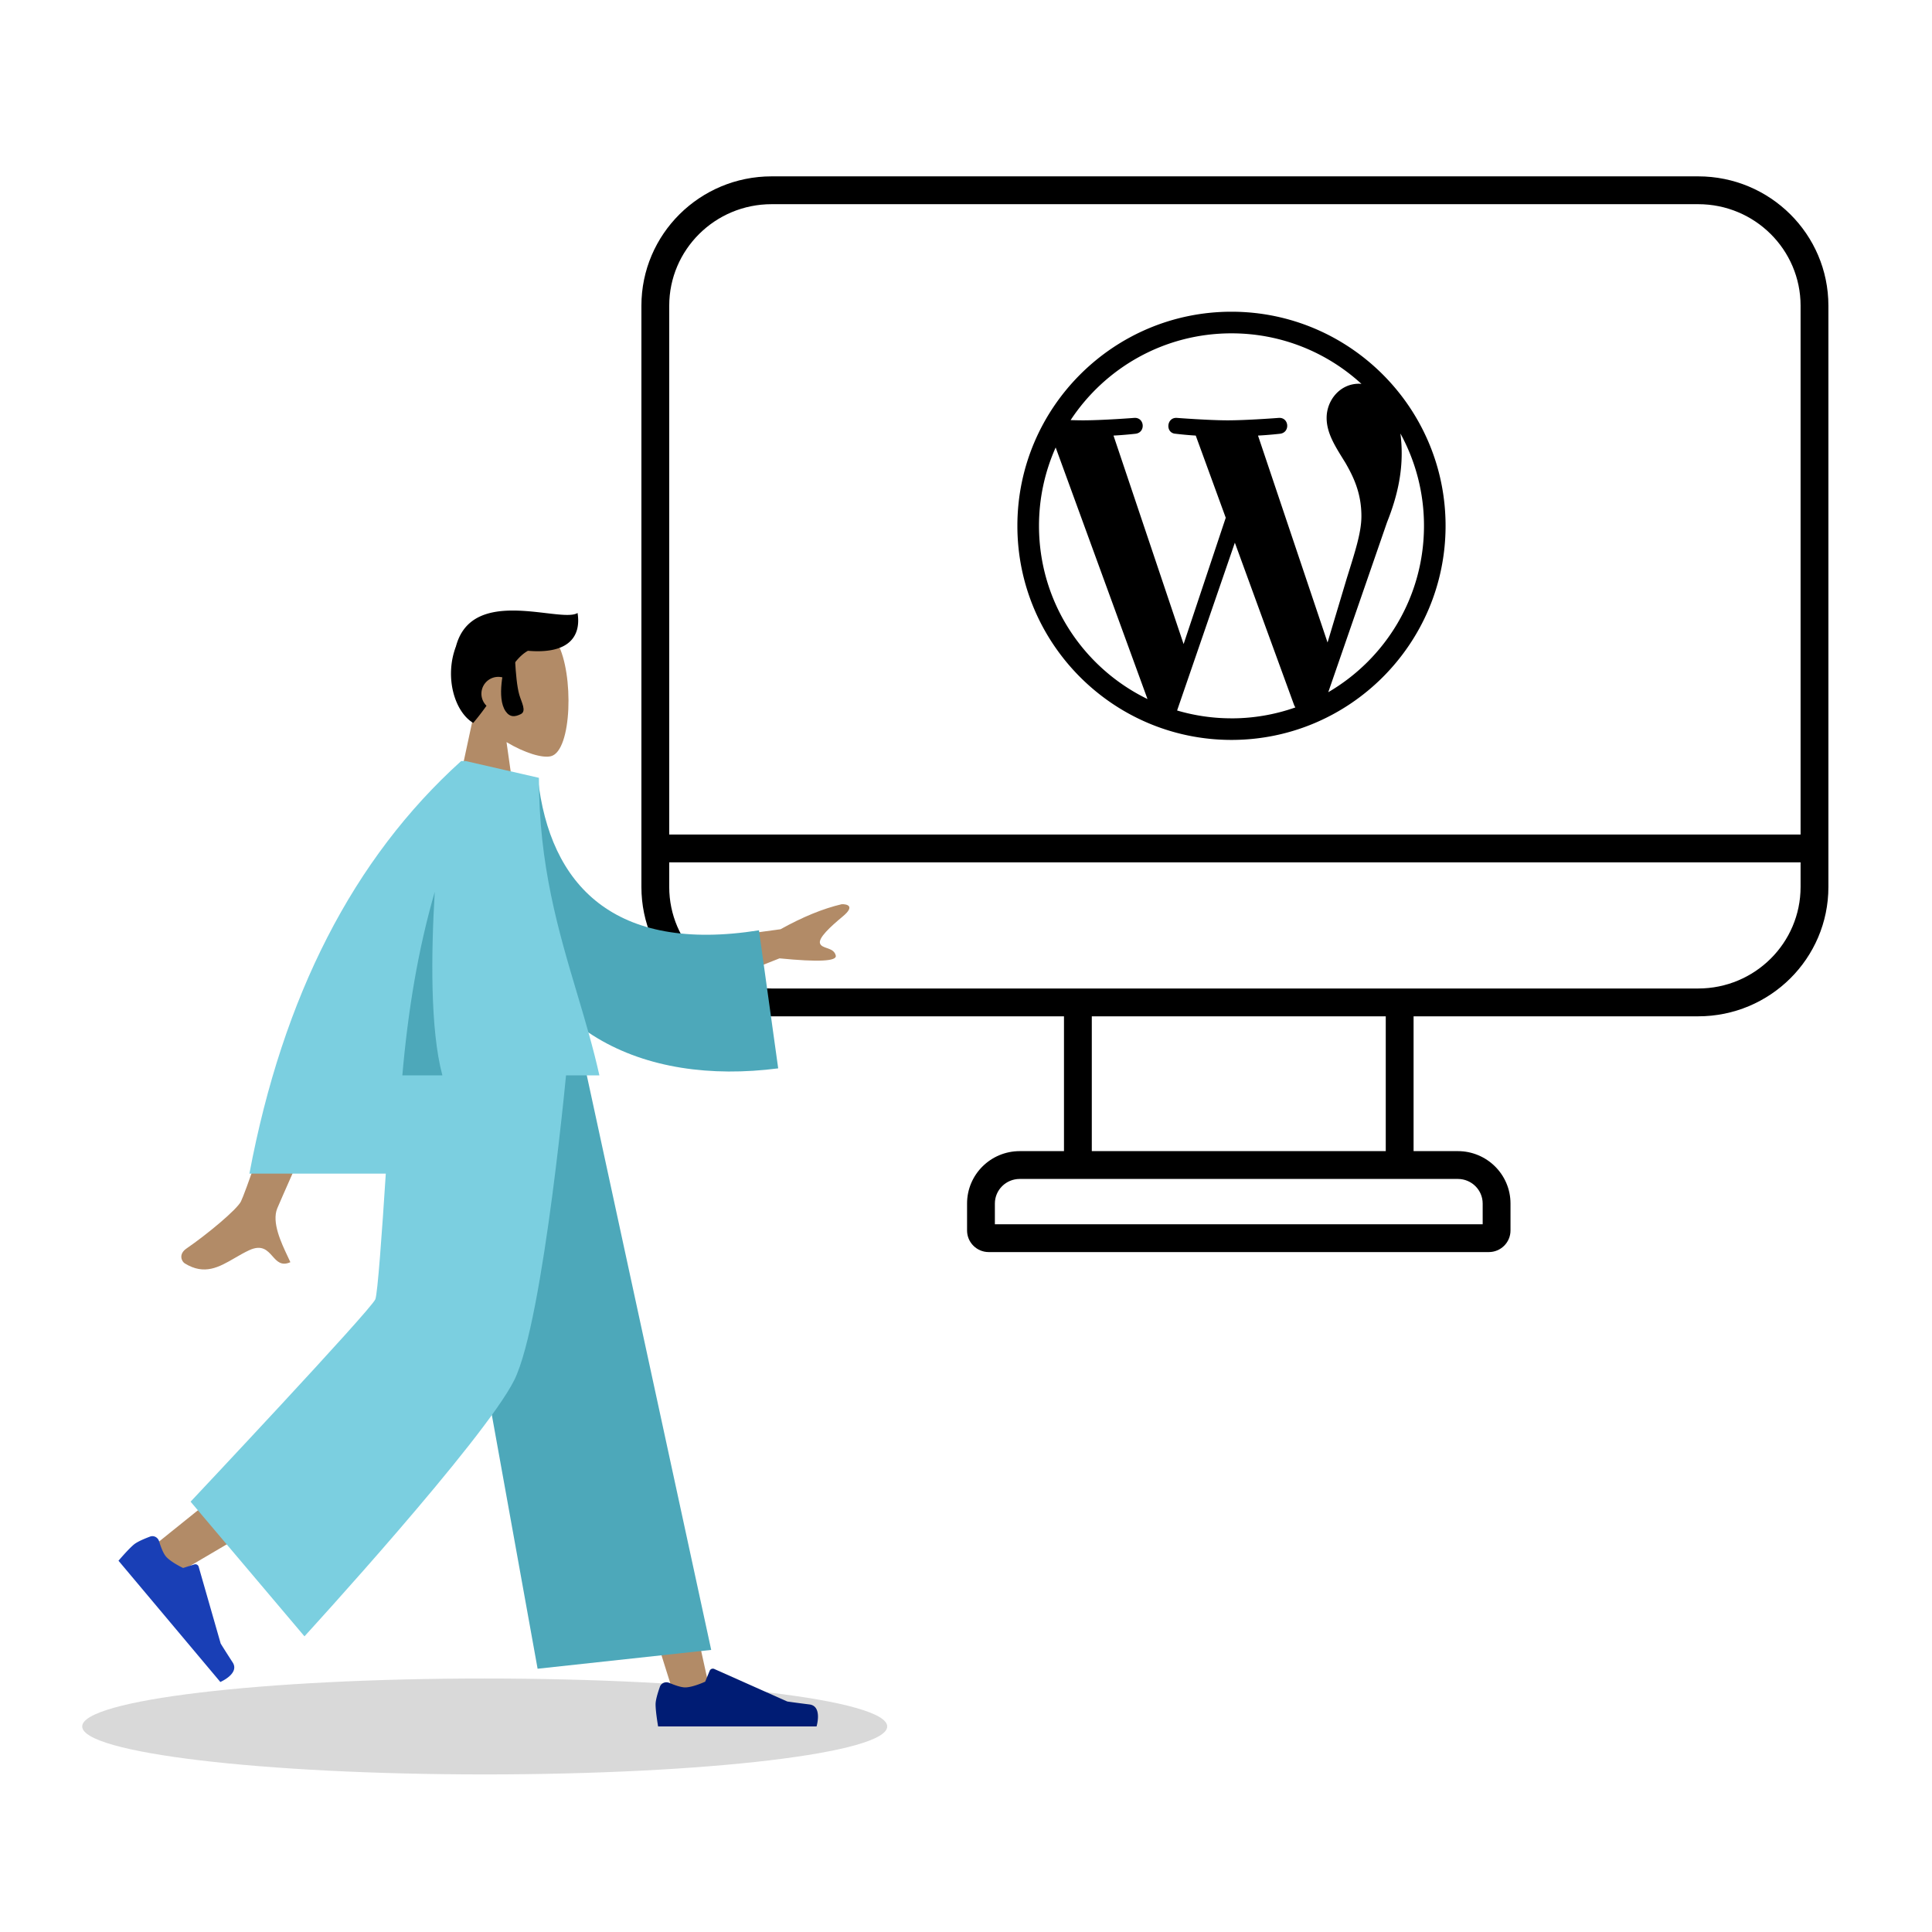 <svg xmlns="http://www.w3.org/2000/svg" width="564" height="564" fill="none"><path fill="#000" d="M141.5 517.996c-64.893 0-117.5-6.268-117.5-14s52.607-14 117.5-14 117.5 6.268 117.5 14-52.607 14-117.5 14" opacity=".15"/><path fill="#000" fill-rule="evenodd" d="M187.243 89.254c0-20.887 17.047-37.77 38.013-37.77h270.488c20.966 0 38.013 16.883 38.013 37.77V258.92c0 20.887-17.047 37.769-38.013 37.769H412.66v39.354h12.916c8.465 0 15.378 6.821 15.378 15.297v7.865c0 3.511-2.859 6.308-6.324 6.308H288.634c-3.465 0-6.324-2.797-6.324-6.308v-7.865c0-8.476 6.912-15.297 15.378-15.297h12.915v-39.354h-85.347c-20.966 0-38.013-16.882-38.013-37.769zm8.121 162.49v7.176c0 16.346 13.356 29.647 29.892 29.647h270.488c16.536 0 29.892-13.301 29.892-29.647v-7.176zm330.272-8.121H195.364V89.253c0-16.346 13.356-29.647 29.892-29.647h270.488c16.536 0 29.892 13.301 29.892 29.648zm-206.911 53.066v39.354h85.814v-39.354zm-21.037 47.475c-4.036 0-7.257 3.24-7.257 7.176v6.052h142.401v-6.052c0-3.936-3.221-7.176-7.256-7.176z" clip-rule="evenodd"/><path fill="#B28B67" fill-rule="evenodd" d="M147.867 216.642c5.31 3.197 10.527 4.742 12.976 4.112 6.142-1.582 6.706-24.028 1.955-32.877-4.752-8.848-29.18-12.705-30.411 4.827-.428 6.085 2.13 11.515 5.908 15.947L131.52 240.2h19.68z" clip-rule="evenodd"/><path fill="#000" fill-rule="evenodd" d="M159.37 178.981c4.252.5 7.741.911 9.236-.04 1.068 6.688-2.377 12.081-14.488 11.038-2.67 1.493-4.571 4.29-6.859 7.958a4.918 4.918 0 0 0-6.719 4.577 4.9 4.9 0 0 0 1.482 3.516 75 75 0 0 1-3.876 5.013c-5.49-3.291-8.439-13.461-5.038-22.343 3.283-12.423 16.702-10.844 26.262-9.719" clip-rule="evenodd"/><path fill="#000" fill-rule="evenodd" d="M148.027 192.4c.854-.829 2.307-.245 2.373.943.16 2.895.502 7.104 1.196 9.48.661 2.262 2.173 4.788.442 5.645-1.65.817-3.152 1.013-4.422-.807-2.772-3.97-.453-12.866.064-14.688.062-.221.182-.413.347-.573" clip-rule="evenodd"/><path fill="#B28B67" fill-rule="evenodd" d="m129.88 308.195 40.247 101.773 26.994 86.04h10.659l-41.268-187.813z" clip-rule="evenodd"/><path fill="#B28B67" fill-rule="evenodd" d="M121.776 308.195c-.429 35.764-6.679 83.914-7.678 86.143-.998 2.23-68.944 56.7-68.944 56.7l7.342 7.849s80.169-46.701 83.879-52.93 15.788-63.547 25.485-97.762z" clip-rule="evenodd"/><path fill="#193FB6" fill-rule="evenodd" d="M46.448 449.945c-.34-1.12-1.525-1.792-2.622-1.382-1.618.605-3.76 1.502-4.75 2.331-1.698 1.424-4.483 4.722-4.483 4.722l29.728 35.397s5.725-2.448 3.592-5.725c-2.132-3.278-3.49-5.491-3.49-5.491l-6.426-22.427a1 1 0 0 0-1.264-.678l-3.279 1.039s-3.596-1.675-5.041-3.395c-.81-.965-1.508-2.888-1.965-4.391" clip-rule="evenodd"/><path fill="#001C74" fill-rule="evenodd" d="M195.388 491.278c-1.077-.459-2.351.015-2.742 1.118-.576 1.627-1.266 3.844-1.266 5.134 0 2.216.739 6.467.739 6.467h46.25s1.802-5.954-2.082-6.429-6.453-.857-6.453-.857l-21.328-9.5a1 1 0 0 0-1.331.532l-1.311 3.178s-3.596 1.676-5.844 1.676c-1.261 0-3.185-.702-4.632-1.319" clip-rule="evenodd"/><path fill="#4DA8BA" fill-rule="evenodd" d="m156.94 487.146 50.68-5.495-37.56-173.456h-45.392z" clip-rule="evenodd"/><path fill="#7BCFE0" fill-rule="evenodd" d="m55.637 438.374 33.243 39.312s52.521-57.309 61.24-74.789c8.718-17.479 15.675-94.702 15.675-94.702h-51.103s-3.8 67.937-5.123 71.099c-1.323 3.161-53.932 59.08-53.932 59.08" clip-rule="evenodd"/><path fill="#B28B67" fill-rule="evenodd" d="m227.856 271.269-32.376 4.412 5.809 14.492 26.27-10.406q16.985 1.675 16.426-.806c-.314-1.394-1.518-1.815-2.626-2.202-.864-.302-1.67-.584-1.953-1.29-.646-1.613 3.035-4.955 6.662-7.977 3.628-3.021 1.193-3.577-.338-3.533q-8.16 1.911-17.874 7.31m-157.51 79.453c2.403-4.87 23.43-67.554 23.43-67.554l17.955.067s-29.533 66.401-30.798 69.533c-1.644 4.069 1.147 9.98 3.04 13.988.293.621.564 1.195.794 1.71-2.626 1.174-3.887-.245-5.217-1.741-1.502-1.69-3.092-3.478-6.834-1.739-1.445.672-2.813 1.467-4.15 2.243-4.617 2.681-8.858 5.144-14.627 1.587-.915-.564-1.917-2.687.505-4.346 6.033-4.133 14.728-11.367 15.902-13.748" clip-rule="evenodd"/><path fill="#4DA8BA" fill-rule="evenodd" d="m142.959 226.271 14.058.936c3.463 31.296 22.322 51.064 64.548 44.372l5.61 40.303c-39.466 5.096-74.078-10.69-81.172-53.432-1.836-11.064-3.286-22.579-3.044-32.179" clip-rule="evenodd"/><path fill="#7BCFE0" fill-rule="evenodd" d="M72.81 342.605q14.64-77.832 61.806-120.429h1.395l.011.013 21.301 4.874c0 25.564 5.693 44.665 11.166 63.029 2.363 7.93 4.686 15.723 6.491 23.84h-57.528c-.811 9.299-1.308 18.857-1.568 28.673z" clip-rule="evenodd"/><path fill="#4DA8BA" fill-rule="evenodd" d="M117.452 313.932c1.65-18.932 4.596-36.793 9.466-53.58-1.067 17.953-1.364 40.224 2.226 53.58z" clip-rule="evenodd"/><path fill="#000" d="M359.5 91c-34.464 0-62.5 28.036-62.5 62.5s28.036 62.5 62.5 62.5 62.5-28.042 62.5-62.5S393.958 91 359.5 91m-56.19 62.5c0-8.148 1.746-15.88 4.867-22.87l26.806 73.439c-18.744-9.107-31.673-28.327-31.673-50.569m56.19 56.197c-5.516 0-10.84-.807-15.873-2.288l16.858-48.988 17.269 47.321c.112.278.251.536.403.774a56 56 0 0 1-18.657 3.188zm7.745-82.54c3.379-.178 6.428-.535 6.428-.535 3.029-.357 2.672-4.809-.357-4.63 0 0-9.1.714-14.98.714-5.523 0-14.802-.714-14.802-.714-3.029-.179-3.386 4.451-.357 4.63 0 0 2.864.357 5.893.535l8.757 23.988-12.302 36.879-20.463-60.867c3.386-.178 6.429-.535 6.429-.535 3.029-.357 2.665-4.809-.357-4.63 0 0-9.101.714-14.974.714-1.052 0-2.295-.026-3.618-.066 10.053-15.258 27.328-25.33 46.958-25.33 14.63 0 27.95 5.595 37.943 14.755-.245-.013-.476-.046-.727-.046-5.523 0-9.438 4.808-9.438 9.973 0 4.63 2.672 8.552 5.522 13.181 2.137 3.744 4.63 8.552 4.63 15.496 0 4.809-1.852 10.391-4.273 18.168l-5.608 18.724zm41.567-.615a55.94 55.94 0 0 1 6.885 26.958c0 20.734-11.237 38.829-27.943 48.571l17.163-49.623c3.207-8.015 4.272-14.424 4.272-20.125 0-2.07-.139-3.988-.377-5.781"/></svg>